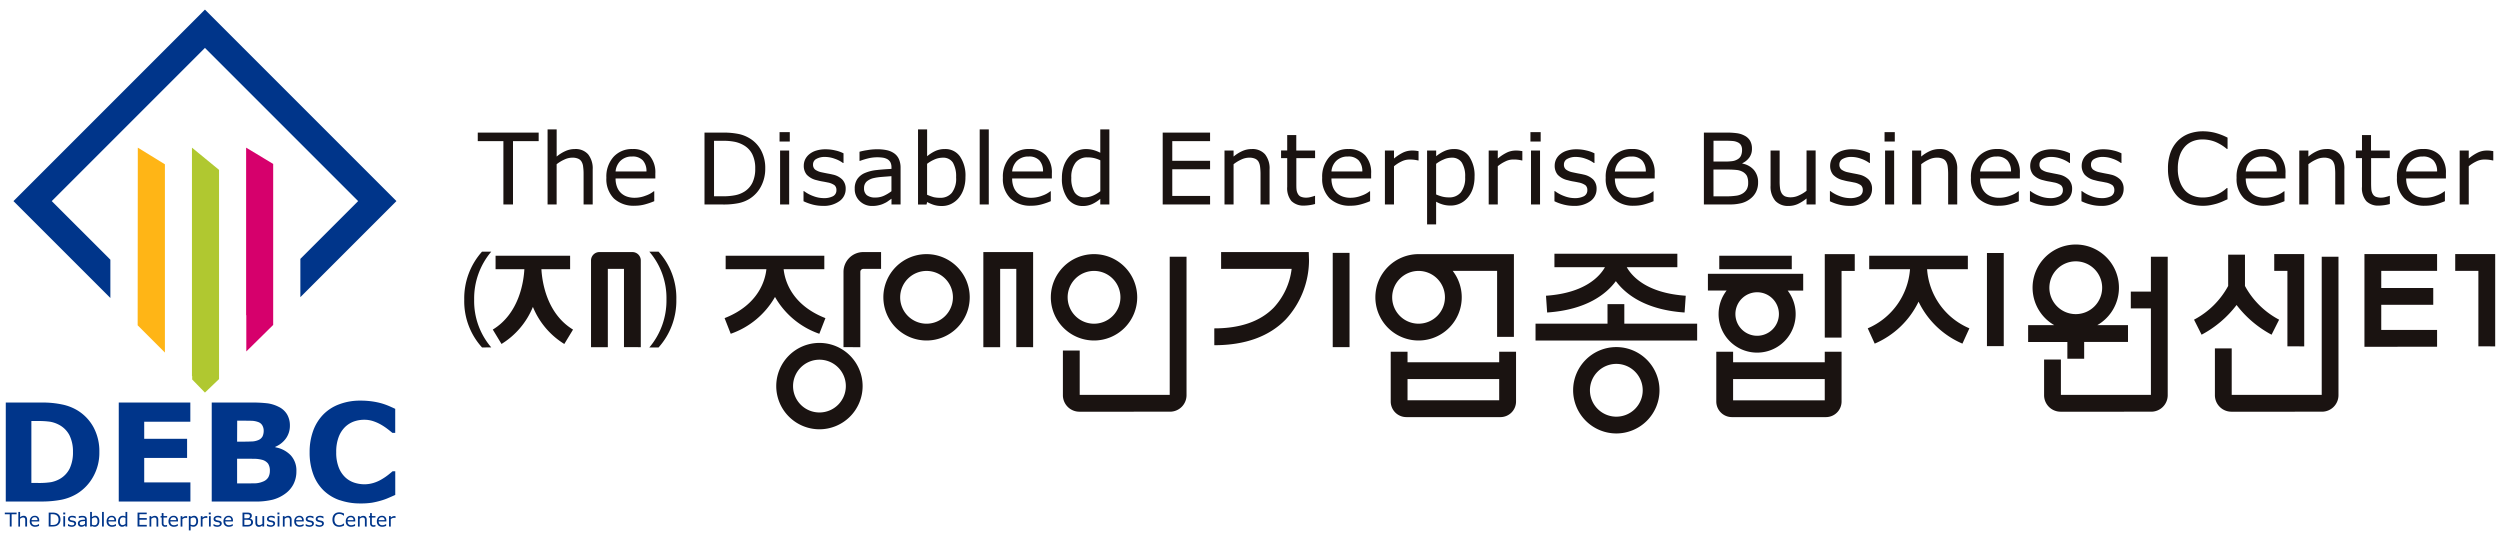 <svg xmlns="http://www.w3.org/2000/svg" width="260.507" height="56" viewBox="0 0 260.507 56">
  <g id="logo" transform="translate(0.5)">
    <rect id="bg" width="260" height="56" transform="translate(0)" fill="#fff" opacity="0"/>
    <g id="img" transform="translate(0 1)">
      <path id="Union_2" data-name="Union 2" d="M19.177,13.52V12.029h.184v.115a.73.73,0,0,1,.164-.1.455.455,0,0,1,.2-.042.359.359,0,0,1,.306.149.679.679,0,0,1,.11.413.747.747,0,0,1-.038.242.528.528,0,0,1-.108.185.441.441,0,0,1-.336.151.556.556,0,0,1-.154-.019.645.645,0,0,1-.14-.058v.457Zm.338-1.312a.668.668,0,0,0-.154.089v.618a.791.791,0,0,0,.135.046.569.569,0,0,0,.126.013.3.3,0,0,0,.24-.1.468.468,0,0,0,.085-.306.52.52,0,0,0-.067-.295.233.233,0,0,0-.206-.1A.387.387,0,0,0,19.515,12.208Zm-7.6.79a.676.676,0,0,1-.114-.416.711.711,0,0,1,.039-.246.578.578,0,0,1,.107-.185.435.435,0,0,1,.155-.113A.444.444,0,0,1,12.285,12a.559.559,0,0,1,.152.019.691.691,0,0,1,.139.055V11.6h.184v1.517h-.184V13a.679.679,0,0,1-.165.106.452.452,0,0,1-.186.038A.371.371,0,0,1,11.914,13Zm.162-.724a.47.47,0,0,0-.086.3.535.535,0,0,0,.066.294.236.236,0,0,0,.213.1.4.4,0,0,0,.158-.035.669.669,0,0,0,.149-.089v-.624a.655.655,0,0,0-.133-.047.6.6,0,0,0-.127-.012A.288.288,0,0,0,12.076,12.273Zm-4.358.777a.327.327,0,0,1-.1-.249.337.337,0,0,1,.053-.2.356.356,0,0,1,.152-.12.815.815,0,0,1,.239-.06c.093-.011.192-.018.3-.023V12.37a.225.225,0,0,0-.021-.1.164.164,0,0,0-.064-.064.267.267,0,0,0-.093-.03.831.831,0,0,0-.114-.007.772.772,0,0,0-.161.018,1.433,1.433,0,0,0-.184.055H7.712v-.185a1.309,1.309,0,0,1,.155-.032,1.087,1.087,0,0,1,.2-.018.9.9,0,0,1,.2.018.406.406,0,0,1,.148.065.284.284,0,0,1,.094.116.434.434,0,0,1,.033.177v.739H8.357V13l-.066.046a.363.363,0,0,1-.08.046.41.41,0,0,1-.105.038.531.531,0,0,1-.139.016A.35.35,0,0,1,7.718,13.05Zm.443-.489a1.133,1.133,0,0,0-.18.027.337.337,0,0,0-.128.069.18.18,0,0,0-.048.131.173.173,0,0,0,.056.141.267.267,0,0,0,.172.047.411.411,0,0,0,.177-.038.782.782,0,0,0,.148-.09v-.3Zm18.05.482a.444.444,0,0,1-.1-.307v-.707H26.3v.621a1.042,1.042,0,0,0,.008.14.269.269,0,0,0,.033.1.164.164,0,0,0,.068.062.311.311,0,0,0,.123.02.381.381,0,0,0,.155-.037.691.691,0,0,0,.157-.094v-.814h.184v1.09h-.184V13a.825.825,0,0,1-.178.112.451.451,0,0,1-.186.039A.346.346,0,0,1,26.21,13.043Zm-17,.083a.8.8,0,0,1-.137-.059l-.011.051H8.893V11.6h.184v.543a.8.8,0,0,1,.164-.105.46.46,0,0,1,.2-.04.359.359,0,0,1,.3.149.678.678,0,0,1,.111.419.734.734,0,0,1-.038.245.549.549,0,0,1-.1.183.458.458,0,0,1-.152.115.408.408,0,0,1-.183.039A.522.522,0,0,1,9.213,13.126Zm.016-.919a.709.709,0,0,0-.153.089v.625a1.11,1.11,0,0,0,.134.049.573.573,0,0,0,.127.012.3.3,0,0,0,.239-.1.47.47,0,0,0,.086-.313.561.561,0,0,0-.064-.3.23.23,0,0,0-.208-.1A.415.415,0,0,0,9.229,12.207Zm25.338.893a.6.6,0,0,1-.225-.139.645.645,0,0,1-.147-.236.965.965,0,0,1-.052-.333.937.937,0,0,1,.05-.32.657.657,0,0,1,.147-.239.63.63,0,0,1,.224-.144.846.846,0,0,1,.29-.05,1.057,1.057,0,0,1,.233.028,1.263,1.263,0,0,1,.26.1V12h-.015a.887.887,0,0,0-.239-.145.689.689,0,0,0-.251-.045.514.514,0,0,0-.2.036.423.423,0,0,0-.158.11.515.515,0,0,0-.1.184.821.821,0,0,0-.037.257.724.724,0,0,0,.042.264.534.534,0,0,0,.106.18.42.42,0,0,0,.161.106.538.538,0,0,0,.192.035.712.712,0,0,0,.489-.191h.015v.226c-.037.015-.069.03-.1.044a1.2,1.2,0,0,1-.113.043c-.04.012-.083.022-.129.031a.832.832,0,0,1-.154.014A.9.9,0,0,1,34.567,13.1Zm-2,.015a.916.916,0,0,1-.169-.063v-.2h.01a.739.739,0,0,0,.193.1.59.59,0,0,0,.2.039.392.392,0,0,0,.189-.039.132.132,0,0,0,.068-.123.129.129,0,0,0-.037-.1.341.341,0,0,0-.143-.057c-.026-.006-.06-.013-.1-.02s-.081-.016-.115-.026a.392.392,0,0,1-.2-.112.276.276,0,0,1-.061-.18.3.3,0,0,1,.028-.129.292.292,0,0,1,.085-.105.385.385,0,0,1,.138-.073A.62.62,0,0,1,32.84,12a.846.846,0,0,1,.2.023.7.7,0,0,1,.165.058v.2h-.009a.616.616,0,0,0-.17-.087.573.573,0,0,0-.2-.036.351.351,0,0,0-.171.038.136.136,0,0,0-.026.216.324.324,0,0,0,.133.056l.113.023c.042.007.077.015.105.021a.394.394,0,0,1,.2.1.264.264,0,0,1,.069.192.3.3,0,0,1-.124.244.533.533,0,0,1-.337.1A.815.815,0,0,1,32.565,13.115Zm-1.041,0a.907.907,0,0,1-.169-.063v-.2h.01a.739.739,0,0,0,.193.1.6.6,0,0,0,.2.039.394.394,0,0,0,.189-.039.132.132,0,0,0,.068-.123.126.126,0,0,0-.037-.1.341.341,0,0,0-.142-.057c-.027-.006-.061-.013-.1-.02s-.08-.016-.115-.026a.389.389,0,0,1-.2-.112.275.275,0,0,1-.06-.18.3.3,0,0,1,.028-.129.31.31,0,0,1,.085-.105.393.393,0,0,1,.138-.073A.621.621,0,0,1,31.8,12a.824.824,0,0,1,.2.023.724.724,0,0,1,.167.058v.2h-.01a.634.634,0,0,0-.17-.087.579.579,0,0,0-.2-.036.342.342,0,0,0-.17.038.123.123,0,0,0-.07.115.125.125,0,0,0,.042.1.338.338,0,0,0,.133.056l.113.023c.042.007.078.015.105.021a.39.39,0,0,1,.2.1.265.265,0,0,1,.069.192.3.3,0,0,1-.123.244.534.534,0,0,1-.338.1A.82.82,0,0,1,31.524,13.115Zm-4.041,0a.9.9,0,0,1-.168-.063v-.2h.01a.714.714,0,0,0,.192.1.6.6,0,0,0,.2.039.4.4,0,0,0,.19-.039.133.133,0,0,0,.068-.123.126.126,0,0,0-.038-.1.347.347,0,0,0-.143-.057c-.026-.006-.06-.013-.1-.02s-.08-.016-.114-.026a.393.393,0,0,1-.2-.112.274.274,0,0,1-.06-.18.311.311,0,0,1,.027-.129.3.3,0,0,1,.085-.105.4.4,0,0,1,.139-.073A.618.618,0,0,1,27.759,12a.836.836,0,0,1,.2.023.729.729,0,0,1,.167.058v.2h-.01a.646.646,0,0,0-.171-.087.57.57,0,0,0-.2-.036.346.346,0,0,0-.169.038.135.135,0,0,0-.028.216.332.332,0,0,0,.133.056l.114.023c.041.007.077.015.1.021a.4.4,0,0,1,.2.1.264.264,0,0,1,.069.192.3.3,0,0,1-.123.244.536.536,0,0,1-.337.1A.823.823,0,0,1,27.483,13.115Zm-5.564,0a.859.859,0,0,1-.169-.063v-.2h.01a.727.727,0,0,0,.193.1.59.59,0,0,0,.2.039.4.4,0,0,0,.189-.039.133.133,0,0,0,.068-.123.126.126,0,0,0-.038-.1.345.345,0,0,0-.143-.057c-.026-.006-.06-.013-.1-.02s-.08-.016-.114-.026a.389.389,0,0,1-.2-.112.281.281,0,0,1-.06-.18.288.288,0,0,1,.113-.234A.393.393,0,0,1,22,12.029.619.619,0,0,1,22.194,12a.831.831,0,0,1,.2.023.718.718,0,0,1,.167.058v.2h-.01a.63.63,0,0,0-.17-.087.578.578,0,0,0-.2-.036.344.344,0,0,0-.169.038.125.125,0,0,0-.07.115.121.121,0,0,0,.043.1.33.33,0,0,0,.133.056l.113.023c.043.007.077.015.105.021a.4.4,0,0,1,.2.1.265.265,0,0,1,.069.192.3.3,0,0,1-.123.244.536.536,0,0,1-.337.1A.813.813,0,0,1,21.918,13.115Zm-15.169,0a.925.925,0,0,1-.169-.063v-.2h.01a.72.72,0,0,0,.193.1.6.6,0,0,0,.2.039.392.392,0,0,0,.189-.039.132.132,0,0,0,.068-.123.127.127,0,0,0-.037-.1.341.341,0,0,0-.142-.057c-.027-.006-.061-.013-.1-.02s-.08-.016-.115-.026a.389.389,0,0,1-.2-.112.275.275,0,0,1-.06-.18.3.3,0,0,1,.028-.129A.318.318,0,0,1,6.7,12.1a.4.4,0,0,1,.139-.073A.627.627,0,0,1,7.025,12a.828.828,0,0,1,.2.023.7.7,0,0,1,.166.058v.2h-.01a.609.609,0,0,0-.17-.087.574.574,0,0,0-.2-.036.341.341,0,0,0-.169.038.135.135,0,0,0-.028.216.332.332,0,0,0,.133.056l.114.023c.041.007.077.015.1.021a.39.39,0,0,1,.2.1.265.265,0,0,1,.069.192.3.3,0,0,1-.124.244.53.53,0,0,1-.336.1A.82.82,0,0,1,6.749,13.115ZM38.922,13a.552.552,0,0,1-.152-.417.6.6,0,0,1,.146-.424A.5.5,0,0,1,39.3,12a.443.443,0,0,1,.341.129.515.515,0,0,1,.119.366v.1h-.8a.475.475,0,0,0,.03.174.319.319,0,0,0,.2.192.467.467,0,0,0,.154.023.6.6,0,0,0,.224-.044.536.536,0,0,0,.16-.087h.01v.2a1.559,1.559,0,0,1-.189.065.77.77,0,0,1-.2.027A.583.583,0,0,1,38.922,13Zm.133-.761a.338.338,0,0,0-.1.215h.624a.325.325,0,0,0-.073-.223.278.278,0,0,0-.219-.079A.322.322,0,0,0,39.054,12.236ZM35.681,13a.556.556,0,0,1-.151-.417.6.6,0,0,1,.145-.424A.5.5,0,0,1,36.059,12a.441.441,0,0,1,.34.129.52.52,0,0,1,.119.366v.1h-.8a.475.475,0,0,0,.031.174.333.333,0,0,0,.083.123.338.338,0,0,0,.121.069.468.468,0,0,0,.153.023.6.6,0,0,0,.224-.044.515.515,0,0,0,.161-.087h.01v.2a1.452,1.452,0,0,1-.19.065.766.766,0,0,1-.2.027A.584.584,0,0,1,35.681,13Zm.134-.761a.341.341,0,0,0-.1.215h.625a.326.326,0,0,0-.072-.223.279.279,0,0,0-.218-.079A.319.319,0,0,0,35.815,12.236Zm-5.5.761a.552.552,0,0,1-.153-.417.6.6,0,0,1,.146-.424A.5.5,0,0,1,30.691,12a.444.444,0,0,1,.341.129.52.52,0,0,1,.119.366v.1h-.8a.456.456,0,0,0,.031.174.316.316,0,0,0,.2.192.458.458,0,0,0,.152.023.6.6,0,0,0,.225-.044.539.539,0,0,0,.161-.087h.01v.2a1.42,1.42,0,0,1-.19.065.759.759,0,0,1-.2.027A.583.583,0,0,1,30.315,13Zm.133-.761a.342.342,0,0,0-.1.215h.625a.323.323,0,0,0-.073-.223.278.278,0,0,0-.218-.079A.321.321,0,0,0,30.447,12.236ZM22.937,13a.556.556,0,0,1-.151-.417.6.6,0,0,1,.146-.424A.5.5,0,0,1,23.315,12a.443.443,0,0,1,.34.129.521.521,0,0,1,.119.366v.1h-.8a.456.456,0,0,0,.03.174.319.319,0,0,0,.2.192.468.468,0,0,0,.154.023.6.6,0,0,0,.223-.044.53.53,0,0,0,.161-.087h.009v.2a1.453,1.453,0,0,1-.189.065.761.761,0,0,1-.2.027A.588.588,0,0,1,22.937,13Zm.135-.761a.336.336,0,0,0-.1.215H23.6a.33.33,0,0,0-.073-.223.279.279,0,0,0-.218-.079A.316.316,0,0,0,23.071,12.236ZM17.211,13a.551.551,0,0,1-.153-.417.6.6,0,0,1,.146-.424A.5.5,0,0,1,17.588,12a.441.441,0,0,1,.34.129.521.521,0,0,1,.12.366v.1h-.8a.475.475,0,0,0,.029.174.317.317,0,0,0,.2.192.471.471,0,0,0,.154.023.606.606,0,0,0,.224-.044.539.539,0,0,0,.161-.087h.01v.2a1.451,1.451,0,0,1-.19.065.755.755,0,0,1-.2.027A.583.583,0,0,1,17.211,13Zm.133-.761a.333.333,0,0,0-.1.215h.623a.32.32,0,0,0-.073-.223.277.277,0,0,0-.218-.079A.319.319,0,0,0,17.343,12.236ZM10.762,13a.548.548,0,0,1-.154-.417.6.6,0,0,1,.146-.424A.5.5,0,0,1,11.138,12a.441.441,0,0,1,.34.129.516.516,0,0,1,.119.366v.1h-.8a.45.45,0,0,0,.031.174.315.315,0,0,0,.083.123.33.33,0,0,0,.12.069.468.468,0,0,0,.154.023.613.613,0,0,0,.225-.044.527.527,0,0,0,.16-.087h.01v.2a1.47,1.47,0,0,1-.189.065.763.763,0,0,1-.2.027A.58.58,0,0,1,10.762,13Zm.132-.761a.343.343,0,0,0-.1.215h.624a.322.322,0,0,0-.072-.223.279.279,0,0,0-.218-.079A.322.322,0,0,0,10.894,12.236ZM2.75,13A.554.554,0,0,1,2.6,12.58a.6.6,0,0,1,.145-.424A.5.5,0,0,1,3.127,12a.445.445,0,0,1,.34.129.519.519,0,0,1,.12.366v.1h-.8a.45.45,0,0,0,.031.174.322.322,0,0,0,.083.123.332.332,0,0,0,.12.069.47.47,0,0,0,.154.023.6.6,0,0,0,.223-.044.535.535,0,0,0,.161-.087h.01v.2a1.469,1.469,0,0,1-.19.065.763.763,0,0,1-.2.027A.586.586,0,0,1,2.75,13Zm.134-.761a.34.34,0,0,0-.1.215h.624a.326.326,0,0,0-.072-.223.278.278,0,0,0-.218-.079A.319.319,0,0,0,2.883,12.236Zm35.267.814a.4.4,0,0,1-.087-.289v-.579H37.94v-.154h.124v-.313h.183v.313h.379v.154h-.379v.5c0,.057,0,.1,0,.134a.227.227,0,0,0,.027.09.127.127,0,0,0,.06.057.273.273,0,0,0,.114.019.339.339,0,0,0,.093-.014.589.589,0,0,0,.071-.021h.01v.164a.741.741,0,0,1-.112.023.86.86,0,0,1-.109.009A.338.338,0,0,1,38.151,13.05Zm-21.712,0a.411.411,0,0,1-.086-.289v-.579h-.124v-.154h.124v-.313h.183v.313h.379v.154h-.379v.5c0,.057,0,.1,0,.134a.214.214,0,0,0,.027.09.128.128,0,0,0,.059.057.277.277,0,0,0,.115.019.35.35,0,0,0,.093-.014.6.6,0,0,0,.07-.021h.011v.164a.771.771,0,0,1-.113.023.846.846,0,0,1-.109.009A.344.344,0,0,1,16.439,13.05Zm-15.92.068v-1.28H0v-.172H1.231v.172H.712v1.28Zm39.517,0v-1.09h.184v.161a.872.872,0,0,1,.192-.125.43.43,0,0,1,.17-.036.538.538,0,0,1,.069,0l.063.009v.189h-.009c-.028-.007-.055-.01-.079-.014a.716.716,0,0,0-.092,0,.361.361,0,0,0-.164.038.741.741,0,0,0-.151.1v.773Zm-2.513,0V12.5a1.1,1.1,0,0,0-.008-.141.251.251,0,0,0-.033-.1.138.138,0,0,0-.069-.061.282.282,0,0,0-.12-.021.372.372,0,0,0-.156.038.716.716,0,0,0-.158.1v.812H36.8v-1.09h.184v.121a.74.74,0,0,1,.177-.111.466.466,0,0,1,.188-.04.336.336,0,0,1,.269.106.455.455,0,0,1,.093.307v.707Zm-7.819,0V12.5a1.153,1.153,0,0,0-.009-.141.261.261,0,0,0-.033-.1.141.141,0,0,0-.07-.061.281.281,0,0,0-.119-.021.377.377,0,0,0-.157.038.74.74,0,0,0-.157.1v.812h-.184v-1.09h.184v.121a.751.751,0,0,1,.177-.111.469.469,0,0,1,.189-.04.334.334,0,0,1,.268.106.458.458,0,0,1,.094.307v.707Zm-1.274,0v-1.09h.184v1.09Zm-3.66,0V11.666h.43a1.54,1.54,0,0,1,.238.013.444.444,0,0,1,.15.048.275.275,0,0,1,.117.108.323.323,0,0,1,.035.158.293.293,0,0,1-.052.176.364.364,0,0,1-.141.117v.008a.4.4,0,0,1,.232.129.375.375,0,0,1,.085.249.426.426,0,0,1-.041.191.38.38,0,0,1-.111.136.483.483,0,0,1-.179.092.921.921,0,0,1-.249.028Zm.193-.165h.256a1.3,1.3,0,0,0,.208-.014.324.324,0,0,0,.132-.048.238.238,0,0,0,.08-.087.269.269,0,0,0,.025-.125.319.319,0,0,0-.026-.14.219.219,0,0,0-.1-.088.313.313,0,0,0-.113-.031c-.045,0-.1-.008-.163-.008h-.3Zm0-.7h.249a.981.981,0,0,0,.144-.009.278.278,0,0,0,.1-.039.156.156,0,0,0,.065-.075.282.282,0,0,0,.019-.11.2.2,0,0,0-.018-.089.141.141,0,0,0-.056-.058.3.3,0,0,0-.111-.033c-.044,0-.1-.006-.163-.006h-.229Zm-3.686.868v-1.09h.183v1.09Zm-.855,0v-1.09h.184v.161a.9.9,0,0,1,.192-.125.431.431,0,0,1,.17-.036.545.545,0,0,1,.069,0l.064.009v.189h-.01a.78.78,0,0,0-.079-.014.709.709,0,0,0-.091,0,.359.359,0,0,0-.164.038.736.736,0,0,0-.152.1v.773Zm-2.1,0v-1.09h.184v.161a.9.9,0,0,1,.192-.125.431.431,0,0,1,.17-.036.513.513,0,0,1,.068,0l.065.009v.189h-.01c-.027-.007-.054-.01-.079-.014a.71.71,0,0,0-.092,0,.36.36,0,0,0-.164.038.725.725,0,0,0-.151.1v.773Zm-2.513,0V12.5a1.149,1.149,0,0,0-.009-.141.266.266,0,0,0-.032-.1.15.15,0,0,0-.07-.061.283.283,0,0,0-.12-.021.381.381,0,0,0-.157.038.732.732,0,0,0-.157.1v.812h-.184v-1.09h.184v.121a.753.753,0,0,1,.177-.111.462.462,0,0,1,.188-.04.337.337,0,0,1,.27.106.456.456,0,0,1,.092.307v.707Zm-1.976,0V11.666h.957v.172H14.03v.4h.764v.171H14.03v.538h.764v.173Zm-3.7,0V11.6h.184v1.517Zm-4.032,0v-1.09h.184v1.09Zm-1.526,0V11.666h.363a1.542,1.542,0,0,1,.338.03.741.741,0,0,1,.211.085.631.631,0,0,1,.231.246.752.752,0,0,1,.083.365.76.76,0,0,1-.085.36.652.652,0,0,1-.23.249.682.682,0,0,1-.222.088,1.5,1.5,0,0,1-.322.028Zm.192-.166h.182a1.232,1.232,0,0,0,.244-.021.546.546,0,0,0,.191-.075.443.443,0,0,0,.161-.183.648.648,0,0,0,.054-.282.631.631,0,0,0-.06-.289.436.436,0,0,0-.177-.184.591.591,0,0,0-.182-.068,1.176,1.176,0,0,0-.231-.02H4.774Zm-2.636.166V12.5a1.044,1.044,0,0,0-.009-.141.243.243,0,0,0-.032-.1.143.143,0,0,0-.069-.061.283.283,0,0,0-.12-.021.377.377,0,0,0-.156.038.739.739,0,0,0-.158.1v.812H1.411V11.6h.184v.549a.756.756,0,0,1,.178-.111A.468.468,0,0,1,1.96,12a.336.336,0,0,1,.269.106.458.458,0,0,1,.092.307v.707Zm26.279-1.271v-.19h.207v.19Zm-7.153,0v-.19h.207v.19Zm-15.168,0v-.19H6.3v.19Zm28.815-1.473a4.552,4.552,0,0,1-1.672-1.01,4.529,4.529,0,0,1-1.083-1.677,6.451,6.451,0,0,1-.385-2.32,6.387,6.387,0,0,1,.367-2.222A4.768,4.768,0,0,1,33.2,1.433,4.519,4.519,0,0,1,34.87.374,6.092,6.092,0,0,1,37.041,0a8.616,8.616,0,0,1,1.173.072,8.3,8.3,0,0,1,.967.191,7.079,7.079,0,0,1,.84.294q.377.163.662.3v2.5h-.3c-.13-.109-.291-.241-.488-.392a6.452,6.452,0,0,0-.668-.448,4.524,4.524,0,0,0-.824-.372,2.911,2.911,0,0,0-.949-.151,3.212,3.212,0,0,0-1.067.177,2.584,2.584,0,0,0-.934.583A2.875,2.875,0,0,0,34.787,3.8a4.349,4.349,0,0,0-.252,1.575,4.2,4.2,0,0,0,.274,1.618A2.8,2.8,0,0,0,35.5,8.014a2.51,2.51,0,0,0,.941.542,3.418,3.418,0,0,0,1.026.162,3.283,3.283,0,0,0,.959-.144,3.736,3.736,0,0,0,.875-.393,5.757,5.757,0,0,0,.631-.427q.29-.228.478-.394h.277V9.827q-.389.174-.741.325a5.811,5.811,0,0,1-.741.263,8.646,8.646,0,0,1-.948.222,7.575,7.575,0,0,1-1.219.077A6.408,6.408,0,0,1,34.911,10.374Zm-13.341.139V.2h4A14.178,14.178,0,0,1,27.4.284a3.731,3.731,0,0,1,1.147.367,2.035,2.035,0,0,1,.876.8A2.269,2.269,0,0,1,29.708,2.6a2.257,2.257,0,0,1-.4,1.319,2.587,2.587,0,0,1-1.115.89v.056a2.894,2.894,0,0,1,1.6.831,2.327,2.327,0,0,1,.592,1.662,2.9,2.9,0,0,1-.3,1.337,2.765,2.765,0,0,1-.828.976,3.877,3.877,0,0,1-1.34.651,7.381,7.381,0,0,1-1.853.194Zm2.645-1.891h.194q1.119,0,1.6-.008a2.341,2.341,0,0,0,.892-.18,1.089,1.089,0,0,0,.571-.461,1.365,1.365,0,0,0,.155-.661,1.29,1.29,0,0,0-.189-.757,1.158,1.158,0,0,0-.646-.4,3.386,3.386,0,0,0-.857-.1c-.365-.005-.745-.007-1.142-.007h-.58Zm0-4.35h.416q.63,0,1.073-.02a1.915,1.915,0,0,0,.7-.138.856.856,0,0,0,.47-.411,1.446,1.446,0,0,0,.111-.587,1.122,1.122,0,0,0-.128-.512.8.8,0,0,0-.453-.381A2.2,2.2,0,0,0,25.68,2.1q-.432-.01-1.215-.011h-.249Zm-12.333,6.24V.2h7.458V2.2H14.527V3.975h4.468V5.97H14.527V8.518h4.814v1.995Zm-11.773,0V.2h3.74A9.775,9.775,0,0,1,6.023.412a5.056,5.056,0,0,1,1.538.6A4.676,4.676,0,0,1,9.24,2.767a5.27,5.27,0,0,1,.613,2.6A5.065,5.065,0,0,1,9.2,7.947,4.8,4.8,0,0,1,7.533,9.695a5.112,5.112,0,0,1-1.655.637,10.964,10.964,0,0,1-2.132.181ZM2.769,8.58H3.44a8.105,8.105,0,0,0,1.392-.086A3.073,3.073,0,0,0,5.7,8.178,2.556,2.556,0,0,0,6.764,7.066a3.91,3.91,0,0,0,.34-1.72A3.785,3.785,0,0,0,6.733,3.6,2.587,2.587,0,0,0,5.559,2.473,3.05,3.05,0,0,0,4.725,2.2,8.352,8.352,0,0,0,3.44,2.126H2.769Z" transform="translate(0 40.746)" fill="#00358a" stroke="rgba(0,0,0,0)" stroke-width="1"/>
      <path id="Union_1" data-name="Union 1" d="M115.548,27.186a4.5,4.5,0,1,1,4.5,4.5A4.506,4.506,0,0,1,115.548,27.186Zm1.752,0a2.75,2.75,0,1,0,2.75-2.749A2.753,2.753,0,0,0,117.3,27.186Zm-84.789-.434a4.5,4.5,0,1,1,4.5,4.5A4.506,4.506,0,0,1,32.511,26.751Zm1.752,0A2.75,2.75,0,1,0,37.013,24,2.753,2.753,0,0,0,34.263,26.751Zm97.828,3.231a1.627,1.627,0,0,1-1.625-1.626V23.174h1.752v1.091h9.551V23.174h1.752v5.183a1.627,1.627,0,0,1-1.625,1.626Zm.126-1.752h9.551V26.017h-9.551ZM98.166,29.982a1.627,1.627,0,0,1-1.625-1.626V23.174h1.752v1.091h9.551V23.174H109.6v5.183a1.627,1.627,0,0,1-1.625,1.626Zm.127-1.752h9.551V26.017H98.293Zm68.05,1.19a1.721,1.721,0,0,1-1.719-1.719V23.985h1.752v3.683h9.379v-9.01H173.66V16.906h2.094V13.274h1.752V27.7a1.721,1.721,0,0,1-1.719,1.719Zm17.8,0a1.721,1.721,0,0,1-1.72-1.719V22.82h1.752v4.848h9.379V13.273H195.3V27.7a1.721,1.721,0,0,1-1.719,1.719ZM64.1,29.42A1.721,1.721,0,0,1,62.381,27.7V23.048h1.752v4.619h9.379V13.273h1.752V27.7a1.721,1.721,0,0,1-1.719,1.719ZM167.049,23.9V22.155h-4.088V20.4h2.721a4.5,4.5,0,1,1,4.485,0h3.2v1.752H168.8V23.9Zm-1.874-7.4a2.75,2.75,0,1,0,2.75-2.749A2.752,2.752,0,0,0,165.175,16.506Zm-34.469,2.74a3.994,3.994,0,0,1,.838-2.447h-1.951V15.047h9.929V16.8h-1.617a4.016,4.016,0,1,1-7.2,2.447Zm1.752,0a2.267,2.267,0,1,0,2.267-2.267A2.27,2.27,0,0,0,132.458,19.245ZM19.288,22.724a7.558,7.558,0,0,0,1.783-5.008,7.407,7.407,0,0,0-1.783-4.971h.962A7.155,7.155,0,0,1,22.1,17.728a7.287,7.287,0,0,1-1.853,5Zm-17.435,0A7.155,7.155,0,0,1,0,17.741a7.286,7.286,0,0,1,1.853-5h.962a7.558,7.558,0,0,0-1.782,5.008,7.41,7.41,0,0,0,1.782,4.971Zm88.645-.03V12.869H92.25v9.825Zm-32.973,0V14.537H55.843v8.158H54.091v-9.91h5.187v9.91Zm-40.881,0V14.537H14.962v8.158H13.21V13.661a.876.876,0,0,1,.876-.876H17.52a.876.876,0,0,1,.876.876v9.034Zm22.875,0V14.847a2.065,2.065,0,0,1,2.062-2.062h1.853v1.752H41.582a.311.311,0,0,0-.31.31v7.848Zm158.486-.04V12.993h7.57v1.752h-5.818v1.786h5.418v1.752h-5.418V20.9h5.818v1.752Zm11.873-.044V14.745h-2.413V12.993h4.165v9.619Zm-19.9,0V14.745h-1.372V12.993h3.124v9.619Zm-31.309-.021V12.88h1.752v9.71ZM78.156,20.736c2.72,0,4.8-.728,6.2-2.165a7.177,7.177,0,0,0,1.86-4.034h-7.35V12.785H88l.027.849a9.153,9.153,0,0,1-2.413,6.157c-1.735,1.791-4.243,2.7-7.456,2.7Zm-71-2.243a8.147,8.147,0,0,1-3.273,3.868l-.909-1.5C5.75,19.176,6.2,15.81,6.264,14.569h-3v-1.4h7.767v1.4H8.041c.068,1.241.514,4.607,3.294,6.294l-.909,1.5A8.145,8.145,0,0,1,7.152,18.493Zm144.389-.544a8.979,8.979,0,0,1-4.571,4.377l-.726-1.595a7.285,7.285,0,0,0,4.405-6.162H146.4v-1.4h10.28v1.4h-4.248a7.236,7.236,0,0,0,4.408,6.162l-.726,1.595A8.977,8.977,0,0,1,151.542,17.95ZM111.631,22V20.244h7.5V18.209h1.752v2.035h7.589V22Zm-16.69-4.5a4.507,4.507,0,0,1,4.5-4.5h9.937v8.62h-1.752V14.745H103a4.5,4.5,0,1,1-8.058,2.75Zm1.752,0a2.749,2.749,0,1,0,2.749-2.75A2.753,2.753,0,0,0,96.693,17.494Zm-53.021,0a4.5,4.5,0,1,1,4.5,4.5A4.506,4.506,0,0,1,43.673,17.494Zm1.752,0a2.749,2.749,0,1,0,2.749-2.749A2.752,2.752,0,0,0,45.425,17.494Zm15.7,0a4.5,4.5,0,1,1,4.5,4.5A4.507,4.507,0,0,1,61.123,17.494Zm1.752,0a2.75,2.75,0,1,0,2.749-2.75A2.752,2.752,0,0,0,62.875,17.494Zm78.894,4.2v-8.7h3.124v1.752H143.52V21.7ZM184.682,18.3a11.165,11.165,0,0,1-3.647,3.095l-.393-.783-.394-.782h0a8.593,8.593,0,0,0,3.557-3.512V13.057h1.752v3.262a8.6,8.6,0,0,0,3.558,3.512l-.787,1.565A11.168,11.168,0,0,1,184.682,18.3Zm-152.3-.839A8.52,8.52,0,0,1,27.768,21.3l-.64-1.631c3.595-1.409,4.244-4.021,4.356-5.1H27.24v-1.4H37.52v1.4H33.281c.112,1.083.761,3.694,4.355,5.1L37,21.3A8.522,8.522,0,0,1,32.382,17.462ZM120,15.814c-.962,1.3-2.994,2.984-7.159,3.269l-.12-1.748c4.1-.28,5.626-2.054,6.145-2.973H113.6v-1.4h12.809v1.4h-5.271c.519.919,2.042,2.693,6.145,2.973l-.12,1.748C123,18.8,120.965,17.116,120,15.814Zm10.776-1.244v-1.4h7.556v1.4ZM100.33,9.9V2.206h.947V2.8a3.722,3.722,0,0,1,.846-.533,2.363,2.363,0,0,1,1.007-.216,1.851,1.851,0,0,1,1.581.768,3.509,3.509,0,0,1,.565,2.132,3.865,3.865,0,0,1-.193,1.25,2.761,2.761,0,0,1-.556.956,2.286,2.286,0,0,1-1.733.781,2.861,2.861,0,0,1-.8-.1,3.259,3.259,0,0,1-.722-.3V9.9Zm1.742-6.77a3.5,3.5,0,0,0-.8.459V6.78a3.917,3.917,0,0,0,.694.239,2.808,2.808,0,0,0,.652.069,1.529,1.529,0,0,0,1.237-.533,2.416,2.416,0,0,0,.441-1.577,2.671,2.671,0,0,0-.349-1.521,1.2,1.2,0,0,0-1.062-.506A2.009,2.009,0,0,0,102.071,3.13Zm34.54,4.311a2.292,2.292,0,0,1-.491-1.586V2.206h.947v3.2a5.422,5.422,0,0,0,.041.726,1.378,1.378,0,0,0,.17.524.857.857,0,0,0,.349.322,1.6,1.6,0,0,0,.634.1,1.989,1.989,0,0,0,.8-.192,3.571,3.571,0,0,0,.809-.487v-4.2h.947V7.827h-.947V7.2a4.261,4.261,0,0,1-.914.579,2.335,2.335,0,0,1-.961.2A1.789,1.789,0,0,1,136.611,7.441Zm-87.68.428a4.052,4.052,0,0,1-.7-.3l-.06.262h-.887V0h.947V2.8a4.054,4.054,0,0,1,.845-.542A2.379,2.379,0,0,1,50.08,2.05a1.848,1.848,0,0,1,1.572.768,3.505,3.505,0,0,1,.574,2.16,3.747,3.747,0,0,1-.2,1.264,2.824,2.824,0,0,1-.533.942,2.39,2.39,0,0,1-.786.6,2.131,2.131,0,0,1-.942.2A2.7,2.7,0,0,1,48.932,7.869Zm.083-4.739a3.637,3.637,0,0,0-.786.459V6.812a5.626,5.626,0,0,0,.689.253,2.942,2.942,0,0,0,.657.064,1.52,1.52,0,0,0,1.232-.515A2.416,2.416,0,0,0,51.253,5a2.887,2.887,0,0,0-.331-1.53,1.185,1.185,0,0,0-1.071-.519A2.134,2.134,0,0,0,49.014,3.13ZM62.867,7.207a3.482,3.482,0,0,1-.588-2.146,3.715,3.715,0,0,1,.2-1.268,2.985,2.985,0,0,1,.552-.956,2.215,2.215,0,0,1,.8-.584,2.308,2.308,0,0,1,.942-.2,2.922,2.922,0,0,1,.786.1,3.544,3.544,0,0,1,.717.285V0h.947V7.827h-.947V7.239a3.506,3.506,0,0,1-.85.547,2.3,2.3,0,0,1-.961.2A1.907,1.907,0,0,1,62.867,7.207ZM63.7,3.47a2.435,2.435,0,0,0-.441,1.572,2.754,2.754,0,0,0,.34,1.517,1.215,1.215,0,0,0,1.1.524,2.116,2.116,0,0,0,.813-.179,3.415,3.415,0,0,0,.768-.46V3.222a3.318,3.318,0,0,0-.685-.239,2.971,2.971,0,0,0-.658-.064A1.5,1.5,0,0,0,63.7,3.47ZM41.219,7.478A1.682,1.682,0,0,1,40.69,6.2a1.74,1.74,0,0,1,.276-1.034,1.81,1.81,0,0,1,.781-.62,4.173,4.173,0,0,1,1.231-.308c.478-.055.993-.092,1.54-.12V3.966a1.161,1.161,0,0,0-.11-.533.844.844,0,0,0-.326-.331,1.394,1.394,0,0,0-.483-.156A4.113,4.113,0,0,0,42.184,3a7.308,7.308,0,0,0-.947.285h-.05V2.331a6.422,6.422,0,0,1,.8-.166,5.7,5.7,0,0,1,1.034-.092,4.577,4.577,0,0,1,1.03.1,2.085,2.085,0,0,1,.763.335,1.46,1.46,0,0,1,.483.6,2.234,2.234,0,0,1,.17.91V7.827h-.947v-.6c-.083.056-.193.138-.34.239a1.943,1.943,0,0,1-.414.239,2.16,2.16,0,0,1-.542.193,2.746,2.746,0,0,1-.717.083A1.8,1.8,0,0,1,41.219,7.478ZM43.5,4.955a5.631,5.631,0,0,0-.929.143,1.687,1.687,0,0,0-.662.359.921.921,0,0,0-.249.675.894.894,0,0,0,.29.726,1.386,1.386,0,0,0,.892.243,2.113,2.113,0,0,0,.91-.193,3.971,3.971,0,0,0,.763-.464V4.876C44.234,4.9,43.894,4.922,43.5,4.955ZM169.391,7.814a4.787,4.787,0,0,1-.873-.326V6.431h.05a3.854,3.854,0,0,0,1,.533,3.042,3.042,0,0,0,1.052.2,2.03,2.03,0,0,0,.974-.2.684.684,0,0,0,.349-.634.659.659,0,0,0-.188-.506,1.776,1.776,0,0,0-.735-.294c-.134-.028-.308-.065-.524-.1s-.418-.083-.593-.133a2.018,2.018,0,0,1-1.048-.575,1.422,1.422,0,0,1-.313-.928,1.55,1.55,0,0,1,.147-.662,1.47,1.47,0,0,1,.437-.542,1.966,1.966,0,0,1,.712-.377,3.216,3.216,0,0,1,.974-.138,4.359,4.359,0,0,1,1.02.12,3.65,3.65,0,0,1,.855.3V3.507h-.05a3.147,3.147,0,0,0-.878-.451,2.986,2.986,0,0,0-1.011-.184,1.791,1.791,0,0,0-.882.2.641.641,0,0,0-.354.593.647.647,0,0,0,.216.524,1.7,1.7,0,0,0,.685.285c.175.037.368.079.584.12s.4.073.542.11a2.013,2.013,0,0,1,1.015.519,1.358,1.358,0,0,1,.359.988,1.536,1.536,0,0,1-.639,1.26,2.749,2.749,0,0,1-1.737.5A4.229,4.229,0,0,1,169.391,7.814Zm-5.368,0a4.8,4.8,0,0,1-.873-.326V6.431h.05a3.853,3.853,0,0,0,1,.533,3.083,3.083,0,0,0,1.052.2,2.03,2.03,0,0,0,.974-.2.68.68,0,0,0,.354-.634.645.645,0,0,0-.193-.506,1.778,1.778,0,0,0-.731-.294c-.138-.028-.312-.065-.529-.1s-.414-.083-.593-.133a2.017,2.017,0,0,1-1.048-.575,1.419,1.419,0,0,1-.308-.928,1.55,1.55,0,0,1,.143-.662,1.571,1.571,0,0,1,.437-.542,2.01,2.01,0,0,1,.712-.377,3.222,3.222,0,0,1,.979-.138,4.291,4.291,0,0,1,1.016.12,3.782,3.782,0,0,1,.859.3V3.507h-.05a3.272,3.272,0,0,0-.878-.451,3.031,3.031,0,0,0-1.016-.184,1.76,1.76,0,0,0-.878.2.637.637,0,0,0-.359.593.645.645,0,0,0,.216.524,1.753,1.753,0,0,0,.685.285c.174.037.372.079.583.12s.4.073.542.11a1.994,1.994,0,0,1,1.016.519,1.359,1.359,0,0,1,.359.988,1.532,1.532,0,0,1-.634,1.26,2.765,2.765,0,0,1-1.742.5A4.259,4.259,0,0,1,164.022,7.814Zm-20.848,0a4.733,4.733,0,0,1-.869-.326V6.431h.05a3.754,3.754,0,0,0,.993.533,3.082,3.082,0,0,0,1.053.2,2.073,2.073,0,0,0,.979-.2.693.693,0,0,0,.35-.634.645.645,0,0,0-.193-.506,1.8,1.8,0,0,0-.735-.294c-.133-.028-.308-.065-.524-.1s-.414-.083-.588-.133a2.034,2.034,0,0,1-1.053-.575,1.419,1.419,0,0,1-.308-.928,1.608,1.608,0,0,1,.143-.662,1.515,1.515,0,0,1,.436-.542,2.035,2.035,0,0,1,.717-.377,3.2,3.2,0,0,1,.974-.138,4.345,4.345,0,0,1,1.015.12,3.788,3.788,0,0,1,.86.3V3.507h-.051a3.3,3.3,0,0,0-.882-.451,2.974,2.974,0,0,0-1.016-.184,1.768,1.768,0,0,0-.873.2.637.637,0,0,0-.359.593.633.633,0,0,0,.216.524,1.724,1.724,0,0,0,.685.285c.174.037.368.079.588.12s.4.073.538.11a2.033,2.033,0,0,1,1.016.519,1.359,1.359,0,0,1,.359.988,1.532,1.532,0,0,1-.634,1.26,2.774,2.774,0,0,1-1.742.5A4.279,4.279,0,0,1,143.175,7.814Zm-28.7,0a4.542,4.542,0,0,1-.873-.326V6.431h.05a3.785,3.785,0,0,0,1,.533,3.042,3.042,0,0,0,1.048.2,2.043,2.043,0,0,0,.974-.2.688.688,0,0,0,.354-.634.645.645,0,0,0-.193-.506,1.807,1.807,0,0,0-.735-.294c-.133-.028-.308-.065-.524-.1s-.414-.083-.588-.133a2.015,2.015,0,0,1-1.053-.575,1.446,1.446,0,0,1-.308-.928,1.546,1.546,0,0,1,.143-.662,1.514,1.514,0,0,1,.436-.542,2.035,2.035,0,0,1,.717-.377,3.2,3.2,0,0,1,.974-.138,4.323,4.323,0,0,1,1.016.12,3.706,3.706,0,0,1,.859.3V3.507h-.051a3.27,3.27,0,0,0-.878-.451,3.018,3.018,0,0,0-1.021-.184,1.767,1.767,0,0,0-.873.2.645.645,0,0,0-.358.593.623.623,0,0,0,.22.524,1.7,1.7,0,0,0,.685.285c.17.037.363.079.579.12s.4.073.542.11a2.031,2.031,0,0,1,1.021.519,1.356,1.356,0,0,1,.354.988,1.532,1.532,0,0,1-.634,1.26,2.769,2.769,0,0,1-1.737.5A4.23,4.23,0,0,1,114.472,7.814Zm-78.248,0a4.947,4.947,0,0,1-.874-.326V6.431H35.4a3.786,3.786,0,0,0,1,.533,3.086,3.086,0,0,0,1.053.2,2.03,2.03,0,0,0,.974-.2.68.68,0,0,0,.354-.634.645.645,0,0,0-.193-.506,1.778,1.778,0,0,0-.731-.294c-.137-.028-.313-.065-.528-.1s-.414-.083-.593-.133a2.018,2.018,0,0,1-1.048-.575,1.421,1.421,0,0,1-.308-.928,1.545,1.545,0,0,1,.143-.662,1.609,1.609,0,0,1,.432-.542,2.074,2.074,0,0,1,.717-.377,3.26,3.26,0,0,1,.974-.138,4.3,4.3,0,0,1,1.02.12,3.654,3.654,0,0,1,.855.3V3.507h-.05a3.143,3.143,0,0,0-.878-.451,2.994,2.994,0,0,0-1.016-.184,1.754,1.754,0,0,0-.873.2.637.637,0,0,0-.359.593.646.646,0,0,0,.216.524,1.723,1.723,0,0,0,.685.285c.17.037.372.079.588.12s.4.073.538.11a2,2,0,0,1,1.016.519,1.36,1.36,0,0,1,.358.988,1.524,1.524,0,0,1-.639,1.26,2.751,2.751,0,0,1-1.737.5A4.256,4.256,0,0,1,36.223,7.814Zm143.495-.079a3.114,3.114,0,0,1-1.158-.717A3.344,3.344,0,0,1,177.8,5.8a4.99,4.99,0,0,1-.267-1.714,4.874,4.874,0,0,1,.257-1.654A3.4,3.4,0,0,1,178.55,1.2,3.208,3.208,0,0,1,179.7.455,4.32,4.32,0,0,1,181.2.2a5.354,5.354,0,0,1,1.2.147,6.472,6.472,0,0,1,1.342.515V2.036h-.078a4.623,4.623,0,0,0-1.232-.749,3.561,3.561,0,0,0-1.3-.235,2.678,2.678,0,0,0-1.025.184,2.2,2.2,0,0,0-.818.57,2.683,2.683,0,0,0-.538.951,4.189,4.189,0,0,0-.193,1.328,3.759,3.759,0,0,0,.216,1.36,2.757,2.757,0,0,0,.547.928,2.124,2.124,0,0,0,.827.547,2.763,2.763,0,0,0,.988.179,3.662,3.662,0,0,0,1.351-.248,3.707,3.707,0,0,0,1.172-.736h.078V7.285c-.188.078-.354.156-.506.225a5.806,5.806,0,0,1-.584.22c-.207.06-.427.115-.666.161a4.241,4.241,0,0,1-.791.073A4.676,4.676,0,0,1,179.718,7.735ZM202.179,7.2a2.85,2.85,0,0,1-.786-2.151,3.08,3.08,0,0,1,.754-2.188,2.563,2.563,0,0,1,1.976-.814,2.283,2.283,0,0,1,1.756.666,2.662,2.662,0,0,1,.616,1.885v.515h-4.141a2.442,2.442,0,0,0,.156.9,1.693,1.693,0,0,0,.427.635,1.73,1.73,0,0,0,.621.359,2.438,2.438,0,0,0,.8.119,3.138,3.138,0,0,0,1.154-.225,2.748,2.748,0,0,0,.827-.45h.051V7.483a7.829,7.829,0,0,1-.974.336,3.931,3.931,0,0,1-1.048.137A3.007,3.007,0,0,1,202.179,7.2Zm.685-3.925a1.753,1.753,0,0,0-.51,1.112h3.222a1.662,1.662,0,0,0-.377-1.149,1.427,1.427,0,0,0-1.126-.409A1.666,1.666,0,0,0,202.864,3.278ZM185.463,7.2a2.864,2.864,0,0,1-.781-2.151,3.075,3.075,0,0,1,.749-2.188,2.572,2.572,0,0,1,1.981-.814,2.273,2.273,0,0,1,1.751.666,2.682,2.682,0,0,1,.616,1.885v.515h-4.141a2.448,2.448,0,0,0,.156.9,1.64,1.64,0,0,0,1.053.993,2.428,2.428,0,0,0,.79.119,3.137,3.137,0,0,0,1.154-.225,2.638,2.638,0,0,0,.828-.45h.055V7.483a7.386,7.386,0,0,1-.979.336,3.933,3.933,0,0,1-1.048.137A3.009,3.009,0,0,1,185.463,7.2Zm.69-3.925a1.762,1.762,0,0,0-.515,1.112h3.222a1.682,1.682,0,0,0-.372-1.149,1.44,1.44,0,0,0-1.126-.409A1.652,1.652,0,0,0,186.153,3.278ZM157.781,7.2A2.849,2.849,0,0,1,157,5.051a3.079,3.079,0,0,1,.754-2.188,2.563,2.563,0,0,1,1.976-.814,2.289,2.289,0,0,1,1.756.666A2.681,2.681,0,0,1,162.1,4.6v.515h-4.141a2.36,2.36,0,0,0,.156.9,1.64,1.64,0,0,0,1.053.993,2.382,2.382,0,0,0,.786.119,3.14,3.14,0,0,0,1.158-.225,2.751,2.751,0,0,0,.828-.45h.051V7.483a7.182,7.182,0,0,1-.979.336,3.9,3.9,0,0,1-1.044.137A3.008,3.008,0,0,1,157.781,7.2Zm.685-3.925a1.756,1.756,0,0,0-.51,1.112h3.221a1.661,1.661,0,0,0-.377-1.149,1.43,1.43,0,0,0-1.122-.409A1.663,1.663,0,0,0,158.466,3.278ZM119.725,7.2a2.864,2.864,0,0,1-.781-2.151,3.079,3.079,0,0,1,.754-2.188,2.566,2.566,0,0,1,1.981-.814,2.287,2.287,0,0,1,1.752.666,2.684,2.684,0,0,1,.616,1.885v.515H119.9a2.348,2.348,0,0,0,.156.9,1.7,1.7,0,0,0,.427.635,1.73,1.73,0,0,0,.621.359,2.436,2.436,0,0,0,.8.119,3.133,3.133,0,0,0,1.149-.225,2.735,2.735,0,0,0,.832-.45h.045V7.483a7.315,7.315,0,0,1-.974.336,3.9,3.9,0,0,1-1.048.137A3.023,3.023,0,0,1,119.725,7.2Zm.694-3.925A1.737,1.737,0,0,0,119.9,4.39h3.221a1.681,1.681,0,0,0-.377-1.149,1.433,1.433,0,0,0-1.126-.409A1.635,1.635,0,0,0,120.419,3.278ZM90.186,7.2A2.849,2.849,0,0,1,89.4,5.051a3.077,3.077,0,0,1,.754-2.188A2.57,2.57,0,0,1,92.13,2.05a2.275,2.275,0,0,1,1.756.666A2.682,2.682,0,0,1,94.5,4.6v.515H90.365a2.451,2.451,0,0,0,.152.9,1.755,1.755,0,0,0,.428.635,1.731,1.731,0,0,0,.62.359,2.459,2.459,0,0,0,.8.119A3.154,3.154,0,0,0,93.513,6.9a2.751,2.751,0,0,0,.828-.45h.051V7.483a7.4,7.4,0,0,1-.98.336,3.864,3.864,0,0,1-1.043.137A3.008,3.008,0,0,1,90.186,7.2Zm.685-3.925a1.73,1.73,0,0,0-.506,1.112h3.217a1.661,1.661,0,0,0-.377-1.149,1.428,1.428,0,0,0-1.126-.409A1.652,1.652,0,0,0,90.871,3.278ZM56.919,7.2a2.834,2.834,0,0,1-.791-2.151,3.077,3.077,0,0,1,.754-2.188,2.576,2.576,0,0,1,1.977-.814,2.275,2.275,0,0,1,1.755.666A2.662,2.662,0,0,1,61.231,4.6v.515H57.094a2.348,2.348,0,0,0,.156.9,1.646,1.646,0,0,0,.427.635,1.7,1.7,0,0,0,.621.359,2.41,2.41,0,0,0,.79.119A3.181,3.181,0,0,0,60.247,6.9a2.716,2.716,0,0,0,.822-.45h.051V7.483a7.33,7.33,0,0,1-.974.336,3.9,3.9,0,0,1-1.048.137A3,3,0,0,1,56.919,7.2Zm.68-3.925a1.773,1.773,0,0,0-.506,1.112h3.217a1.66,1.66,0,0,0-.372-1.149,1.44,1.44,0,0,0-1.126-.409A1.67,1.67,0,0,0,57.6,3.278ZM15.591,7.2a2.863,2.863,0,0,1-.781-2.151,3.078,3.078,0,0,1,.749-2.188A2.573,2.573,0,0,1,17.54,2.05a2.29,2.29,0,0,1,1.756.666A2.682,2.682,0,0,1,19.912,4.6v.515H15.77a2.36,2.36,0,0,0,.156.9,1.7,1.7,0,0,0,.428.635,1.734,1.734,0,0,0,.62.359,2.439,2.439,0,0,0,.8.119A3.133,3.133,0,0,0,18.919,6.9a2.693,2.693,0,0,0,.827-.45H19.8V7.483a7.379,7.379,0,0,1-.979.336,3.906,3.906,0,0,1-1.048.137A3.021,3.021,0,0,1,15.591,7.2Zm.689-3.925a1.758,1.758,0,0,0-.51,1.112h3.218a1.683,1.683,0,0,0-.372-1.149,1.434,1.434,0,0,0-1.126-.409A1.653,1.653,0,0,0,16.28,3.278ZM198.2,7.478a2.077,2.077,0,0,1-.451-1.489V3h-.639v-.8h.639V.593h.942V2.206h1.953V3H198.7V5.566c0,.294.009.524.023.689a1.161,1.161,0,0,0,.138.464.679.679,0,0,0,.308.295,1.455,1.455,0,0,0,.588.1,1.817,1.817,0,0,0,.483-.073,2.808,2.808,0,0,0,.363-.11h.05v.846a4.064,4.064,0,0,1-.579.12,4.4,4.4,0,0,1-.561.046A1.743,1.743,0,0,1,198.2,7.478Zm-112,0a2.12,2.12,0,0,1-.446-1.489V3h-.639v-.8h.639V.593h.946V2.206H88.66V3H86.706V5.566c0,.294,0,.524.019.689a1.087,1.087,0,0,0,.143.464.667.667,0,0,0,.3.295,1.468,1.468,0,0,0,.593.1,1.874,1.874,0,0,0,.482-.073,2.921,2.921,0,0,0,.359-.11h.055v.846a4.263,4.263,0,0,1-.583.12,4.341,4.341,0,0,1-.561.046A1.768,1.768,0,0,1,86.206,7.478Zm-61.165.349V.336h1.87a7.944,7.944,0,0,1,1.747.156,3.772,3.772,0,0,1,1.089.441A3.257,3.257,0,0,1,30.938,2.2a3.878,3.878,0,0,1,.427,1.884,3.912,3.912,0,0,1-.441,1.857A3.346,3.346,0,0,1,29.738,7.23a3.531,3.531,0,0,1-1.144.455,7.713,7.713,0,0,1-1.664.143Zm.993-.855h.938a6.373,6.373,0,0,0,1.259-.11,2.84,2.84,0,0,0,.984-.386,2.271,2.271,0,0,0,.832-.947,3.311,3.311,0,0,0,.28-1.453,3.244,3.244,0,0,0-.308-1.489,2.239,2.239,0,0,0-.915-.947,3.048,3.048,0,0,0-.938-.349,6.025,6.025,0,0,0-1.195-.1h-.938Zm181.9.855V2.206h.947v.832a4.58,4.58,0,0,1,.993-.644,2.188,2.188,0,0,1,.878-.188,3.322,3.322,0,0,1,.359.014c.074.009.179.027.326.046V3.24h-.046a3.692,3.692,0,0,0-.409-.073,3.6,3.6,0,0,0-.473-.023,1.838,1.838,0,0,0-.846.2,3.78,3.78,0,0,0-.781.5V7.827Zm-12.965,0v-3.2a5.956,5.956,0,0,0-.042-.726,1.329,1.329,0,0,0-.17-.534.727.727,0,0,0-.359-.313,1.48,1.48,0,0,0-.616-.106,1.91,1.91,0,0,0-.8.193,3.727,3.727,0,0,0-.813.491V7.827h-.947V2.206h.947v.626a3.815,3.815,0,0,1,.915-.575,2.4,2.4,0,0,1,.969-.207,1.731,1.731,0,0,1,1.388.547,2.338,2.338,0,0,1,.478,1.581V7.827Zm-40.336,0v-3.2a5.99,5.99,0,0,0-.046-.726,1.329,1.329,0,0,0-.17-.534.726.726,0,0,0-.359-.313,1.463,1.463,0,0,0-.616-.106,1.943,1.943,0,0,0-.809.193,3.821,3.821,0,0,0-.809.491V7.827h-.947V2.206h.947v.626a3.914,3.914,0,0,1,.914-.575,2.4,2.4,0,0,1,.974-.207,1.728,1.728,0,0,1,1.384.547,2.366,2.366,0,0,1,.483,1.581V7.827Zm-6.572,0V2.206H149V7.827Zm-18.881,0V.336h2.22A8.156,8.156,0,0,1,132.622.4a2.335,2.335,0,0,1,.777.248,1.423,1.423,0,0,1,.6.557,1.662,1.662,0,0,1,.184.813,1.509,1.509,0,0,1-.271.906,1.869,1.869,0,0,1-.726.6v.042a2.081,2.081,0,0,1,1.2.666,1.923,1.923,0,0,1,.436,1.287,2.168,2.168,0,0,1-.211.988,2,2,0,0,1-.57.7,2.521,2.521,0,0,1-.924.473,4.81,4.81,0,0,1-1.287.143Zm1-.85h1.319a6.82,6.82,0,0,0,1.071-.069,1.689,1.689,0,0,0,.68-.248,1.23,1.23,0,0,0,.414-.45,1.369,1.369,0,0,0,.129-.643,1.658,1.658,0,0,0-.133-.722,1.129,1.129,0,0,0-.5-.455,1.628,1.628,0,0,0-.579-.161c-.235-.023-.515-.041-.841-.041h-1.563Zm0-3.626h1.282A4.986,4.986,0,0,0,132.2,3.3a1.434,1.434,0,0,0,.515-.2.814.814,0,0,0,.335-.386,1.45,1.45,0,0,0,.1-.57,1.012,1.012,0,0,0-.092-.46.724.724,0,0,0-.289-.3,1.48,1.48,0,0,0-.57-.17c-.225-.019-.506-.032-.841-.032h-1.181ZM111.158,7.827V2.206h.942V7.827Zm-4.408,0V2.206h.947v.832a4.678,4.678,0,0,1,.992-.644,2.189,2.189,0,0,1,.878-.188,3.379,3.379,0,0,1,.359.014c.073.009.184.027.331.046V3.24h-.05a3.427,3.427,0,0,0-.878-.1,1.825,1.825,0,0,0-.846.2,3.692,3.692,0,0,0-.786.5V7.827Zm-10.815,0V2.206h.947v.832a4.685,4.685,0,0,1,.992-.644,2.191,2.191,0,0,1,.878-.188,3.162,3.162,0,0,1,.354.014c.078.009.188.027.335.046V3.24h-.05a3.687,3.687,0,0,0-.409-.073,3.6,3.6,0,0,0-.473-.023,1.839,1.839,0,0,0-.846.2,3.663,3.663,0,0,0-.781.5V7.827Zm-12.961,0v-3.2a5.929,5.929,0,0,0-.046-.726,1.413,1.413,0,0,0-.165-.534.78.78,0,0,0-.363-.313,1.48,1.48,0,0,0-.616-.106,1.958,1.958,0,0,0-.809.193,3.826,3.826,0,0,0-.809.491V7.827H79.22V2.206h.946v.626a3.918,3.918,0,0,1,.915-.575,2.381,2.381,0,0,1,.97-.207,1.741,1.741,0,0,1,1.393.547,2.361,2.361,0,0,1,.473,1.581V7.827Zm-10.194,0V.336h4.936v.887H73.778V3.277h3.939V4.16H73.778V6.935h3.939v.892Zm-19.069,0V0h.947V7.827Zm-20.8,0V2.206h.947V7.827Zm-20.476,0v-3.2a5.115,5.115,0,0,0-.046-.726,1.262,1.262,0,0,0-.165-.534.746.746,0,0,0-.359-.313,1.48,1.48,0,0,0-.616-.106,1.945,1.945,0,0,0-.809.193,3.859,3.859,0,0,0-.813.491V7.827H8.683V0H9.63V2.832a3.937,3.937,0,0,1,.92-.575,2.392,2.392,0,0,1,.969-.207,1.731,1.731,0,0,1,1.388.547,2.363,2.363,0,0,1,.478,1.581V7.827Zm-8.356,0v-6.6H1.408V.336H7.755v.887H5.08v6.6ZM148,1.269V.29h1.067v.979Zm-36.9,0V.29h1.067v.979Zm-78.244,0V.29h1.066v.979Z" transform="translate(47.876 12.481)" fill="#1a1311" stroke="rgba(0,0,0,0)" stroke-width="1"/>
      <path id="Path_73" data-name="Path 73" d="M39.523,41.05l-.016,18.513,2.84,2.842V42.787Z" transform="translate(-25.663 -26.666)" fill="#ffb516"/>
      <path id="Path_74" data-name="Path 74" d="M55.656,41.05V64.859h.024v.349l1.329,1.367,1.47-1.407v-21.8Z" transform="translate(-36.154 -26.666)" fill="#b0c830"/>
      <path id="Path_75" data-name="Path 75" d="M71.764,41.05v17.46h.02l0,3.778,2.8-2.764V42.748Z" transform="translate(-46.618 -26.666)" fill="#d6006c"/>
      <path id="Path_76" data-name="Path 76" d="M32.469,29.964l10.01-10.009L22.525,0,2.571,19.955l10.1,10.095V26.06L6.562,19.955,22.526,3.991,38.489,19.955l-6.02,6.02Z" transform="translate(-1.67 0)" fill="#00358a"/>
    </g>
  </g>
</svg>
